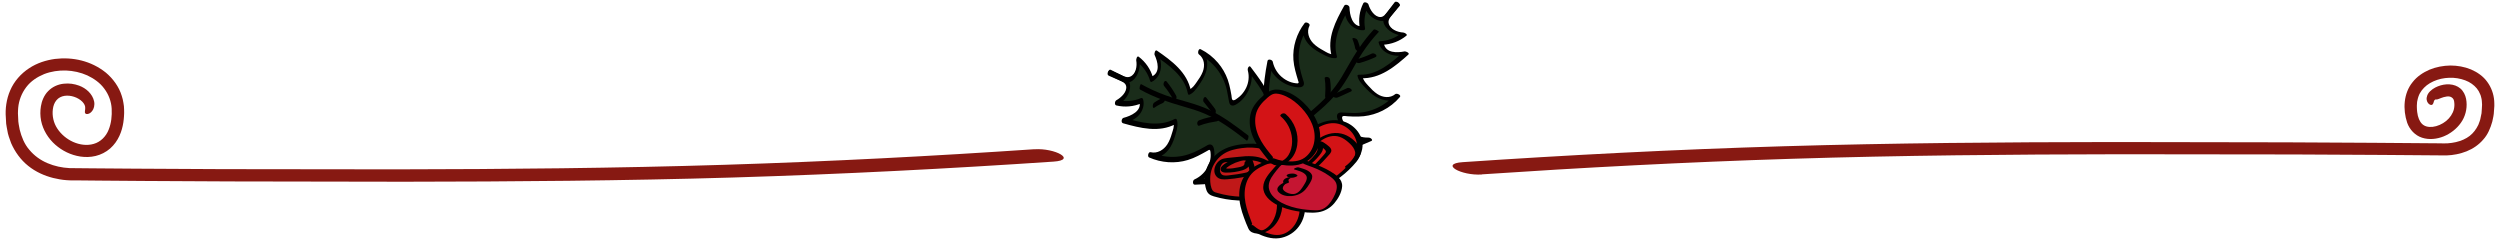 <svg width="354" height="34" viewBox="0 0 354 34" fill="none" xmlns="http://www.w3.org/2000/svg">
<path d="M146.447 21.131C132.246 22.095 117.617 22.866 102.591 23.335C87.261 23.817 71.674 23.956 56.112 23.98C47.891 23.968 39.67 23.956 31.45 23.95L19.122 23.883L12.958 23.835L9.852 23.805C8.777 23.751 7.722 23.528 6.733 23.107C5.744 22.691 4.841 22.046 4.157 21.215C3.443 20.402 3.047 19.378 2.79 18.366C2.699 17.849 2.571 17.337 2.577 16.819L2.54 16.042C2.534 15.783 2.565 15.518 2.577 15.259C2.674 14.211 3.071 13.181 3.718 12.338C4.359 11.482 5.287 10.886 6.251 10.489C7.233 10.109 8.289 9.958 9.333 9.983C10.376 10.025 11.414 10.248 12.36 10.675C13.294 11.115 14.172 11.729 14.777 12.566C15.393 13.392 15.765 14.385 15.814 15.403C15.863 16.409 15.765 17.445 15.381 18.378C15.015 19.312 14.246 20.101 13.275 20.372C12.311 20.661 11.261 20.498 10.352 20.095C9.443 19.686 8.655 19.023 8.118 18.21C7.575 17.397 7.362 16.403 7.484 15.457C7.545 14.982 7.697 14.554 7.984 14.205C8.265 13.849 8.698 13.638 9.137 13.572C10.004 13.44 11.042 13.783 11.652 14.397C12.201 14.976 12.067 15.367 12.03 15.692C11.975 15.987 12.079 16.198 12.427 16.138C12.598 16.108 12.836 16.006 13.056 15.71C13.281 15.433 13.446 14.891 13.324 14.349C13.214 13.813 12.915 13.343 12.543 12.97C12.165 12.597 11.707 12.313 11.188 12.121C10.523 11.886 9.839 11.759 8.985 11.856C8.167 11.952 7.386 12.313 6.818 12.904C6.245 13.47 5.903 14.325 5.793 15.048C5.732 15.403 5.714 15.716 5.714 16.06C5.714 16.403 5.756 16.746 5.817 17.084C6.092 18.439 6.849 19.625 7.825 20.486C8.808 21.348 10.01 21.956 11.383 22.167C12.067 22.269 12.805 22.263 13.544 22.083C14.276 21.908 15.008 21.541 15.594 21.029C16.778 19.981 17.273 18.577 17.462 17.361C17.498 17.053 17.553 16.74 17.559 16.445C17.578 16.15 17.59 15.849 17.572 15.518L17.547 15.036L17.474 14.548C17.438 14.223 17.334 13.897 17.242 13.578C16.846 12.283 16.003 11.133 14.99 10.284C12.903 8.609 10.297 8.043 7.789 8.344C6.532 8.519 5.256 8.91 4.115 9.669C2.98 10.41 1.991 11.512 1.448 12.795C0.892 14.054 0.728 15.475 0.825 16.632L0.874 17.523C0.911 17.824 0.978 18.131 1.033 18.439C1.112 19.047 1.356 19.661 1.576 20.27C2.101 21.474 2.919 22.631 3.993 23.486C5.061 24.347 6.3 24.889 7.532 25.202C8.149 25.347 8.771 25.468 9.4 25.51C9.717 25.54 10.035 25.546 10.389 25.546H11.164L14.233 25.576L20.373 25.624L32.652 25.69C40.842 25.702 49.032 25.714 57.222 25.733C72.791 25.714 88.396 25.594 103.751 25.136C119.326 24.666 134.492 23.877 149.193 22.884C152.501 22.661 149.431 20.938 146.459 21.137L146.447 21.131Z" fill="#871912"/>
<path d="M159.381 11.364L159.74 12.212L159.529 13.13L158.326 14.585L160.417 14.611L161.418 14.327L161.651 14.914L160.985 16.15L159.634 17.217L161.265 17.627L165.409 17.611L166.403 17.199L166.405 18.177L165.898 19.841L164.875 21.369L163.617 21.969L164.791 22.71L166.051 22.595L168.562 22.147L171.004 20.931L171.644 21.288L171.501 23.14L170.28 25.055L169.643 25.746L173.105 25.433L177.593 23.461L178.602 22.311L180.188 18.946L180.315 16.268L179.839 14.502L178.996 12.773L177.899 11.106L176.972 10.065L176.964 11.573L176.292 13.198L175.328 14.21L174.382 14.52L174.004 12.856L173.081 10.313L171.966 8.842L170.552 7.697L169.883 7.327L170.647 8.503L170.66 9.76L169.92 11.388L168.409 13.039L167.822 11.422L167.019 10.269L165.737 9.019L164.508 8.088L163.773 7.7L164.125 8.803L164.109 9.898L163.432 11.007L163.062 11.223L162.756 10.391L162.219 9.494L161.114 8.391L161.154 9.369L160.633 10.47L160.3 11.072L159.381 11.364Z" fill="#1A2C1A"/>
<path d="M156.967 10.702C157.469 10.913 157.969 11.13 158.463 11.359C158.833 11.529 159.346 11.714 159.454 12.152C159.66 12.989 158.727 13.837 158.08 14.192C157.855 14.314 157.765 14.859 158.077 14.932C159.287 15.219 160.535 15.097 161.674 14.609L161.346 14.406C161.698 15.725 160.123 16.419 159.097 16.685C158.806 16.761 158.695 17.361 159.026 17.455C161.439 18.138 164.127 18.819 166.476 17.559L166.172 17.442C166.307 17.885 166.082 18.433 165.955 18.855C165.792 19.413 165.599 19.971 165.279 20.462C164.774 21.231 163.865 21.784 162.919 21.549C162.602 21.471 162.438 22.173 162.71 22.293C164.43 23.055 166.405 23.206 168.212 22.653C169.196 22.353 170.084 21.844 170.974 21.349C171.038 21.312 171.188 21.2 171.27 21.224C171.392 21.263 171.397 21.482 171.41 21.583C171.437 21.8 171.439 22.019 171.424 22.238C171.392 22.637 171.286 23.028 171.128 23.399C170.744 24.293 170.023 25.011 169.13 25.412C168.86 25.532 168.834 26.166 169.198 26.153C172.716 26.012 176.886 25.663 178.916 22.366C179.006 22.22 179.048 21.964 178.921 21.823C178.794 21.683 178.628 21.758 178.541 21.896C176.622 25.016 172.499 25.256 169.201 25.386L169.27 26.127C171.035 25.331 172.127 23.362 171.952 21.469C171.918 21.085 171.823 20.423 171.294 20.457C171.059 20.472 170.832 20.645 170.633 20.757C170.374 20.903 170.115 21.046 169.851 21.184C168.826 21.724 167.758 22.102 166.595 22.194C165.369 22.29 164.111 22.074 162.987 21.578L162.779 22.322C163.986 22.622 165.123 21.81 165.723 20.83C166.103 20.206 166.323 19.51 166.518 18.814C166.693 18.193 166.838 17.598 166.643 16.964C166.603 16.834 166.455 16.784 166.339 16.847C164.092 18.052 161.468 17.337 159.171 16.685L159.1 17.455C159.903 17.246 160.736 16.928 161.291 16.286C161.803 15.689 162.076 14.875 161.872 14.1C161.827 13.936 161.722 13.821 161.544 13.897C160.498 14.346 159.335 14.426 158.23 14.163V14.904C159.208 14.369 160.088 13.276 160.02 12.116C159.988 11.584 159.718 11.158 159.253 10.89C158.627 10.53 157.921 10.264 157.255 9.985C156.893 9.833 156.674 10.574 156.978 10.702H156.967Z" fill="black"/>
<path d="M157.029 10.603C157.645 10.926 158.268 11.255 158.908 11.528C159.413 11.742 159.923 11.753 160.37 11.406C161.284 10.697 161.532 9.299 161.337 8.229L160.991 8.751C161.902 9.437 162.553 10.378 162.862 11.469C162.88 11.539 162.96 11.646 163.049 11.604C163.787 11.275 164.228 10.55 164.355 9.778C164.498 8.915 164.252 8.062 163.895 7.28L163.567 7.885C165.494 9.207 167.727 10.757 168.187 13.198C168.203 13.281 168.264 13.472 168.393 13.419C168.975 13.185 169.326 12.676 169.675 12.186C170.116 11.57 170.537 10.921 170.764 10.196C171.108 9.098 171.007 7.705 170.005 6.967L169.754 7.689C171.792 8.704 173.201 10.535 173.716 12.718C173.851 13.292 173.914 13.879 174.041 14.455C174.155 14.969 174.525 15.07 174.974 14.823C175.812 14.364 176.451 13.568 176.829 12.713C177.273 11.709 177.382 10.59 177.102 9.525L176.732 10.084C178.653 12.619 181.076 15.877 179.866 19.223C179.818 19.353 179.781 19.632 179.927 19.724C180.072 19.815 180.196 19.617 180.239 19.502C180.839 17.838 180.688 16.007 180.08 14.366C179.409 12.554 178.23 10.989 177.07 9.458C176.972 9.33 176.853 9.4 176.776 9.507C176.673 9.648 176.655 9.851 176.7 10.016C176.911 10.819 176.816 11.68 176.457 12.431C176.277 12.804 176.042 13.143 175.759 13.446C175.614 13.6 175.455 13.738 175.283 13.863C175.122 13.983 174.871 14.199 174.66 14.199C174.39 14.199 174.408 13.714 174.377 13.526C174.334 13.276 174.29 13.023 174.239 12.773C174.139 12.267 174.017 11.763 173.846 11.275C173.536 10.407 173.066 9.596 172.466 8.892C171.784 8.094 170.957 7.436 170.008 6.967C169.702 6.815 169.538 7.528 169.757 7.689C170.545 8.271 170.642 9.291 170.315 10.149C170.109 10.686 169.778 11.171 169.443 11.638C169.165 12.027 168.885 12.47 168.422 12.658L168.629 12.88C168.132 10.245 165.914 8.607 163.818 7.168C163.552 6.985 163.422 7.621 163.491 7.773C163.94 8.751 164.352 10.274 163.073 10.845L163.261 10.981C162.928 9.807 162.22 8.772 161.236 8.031C160.996 7.851 160.866 8.42 160.89 8.553C161.033 9.33 160.874 10.498 160.029 10.853C159.603 11.03 159.175 10.824 158.794 10.642C158.284 10.399 157.777 10.146 157.277 9.883C156.981 9.729 156.781 10.475 157.026 10.605L157.029 10.603Z" fill="black"/>
<path d="M161.437 12.681C163.372 13.761 165.415 14.47 167.542 15.076C168.575 15.37 169.611 15.675 170.6 16.103C171.588 16.531 172.529 17.068 173.428 17.655C174.501 18.357 175.518 19.134 176.536 19.909C176.671 20.01 176.893 19.296 176.737 19.178C175.016 17.866 173.28 16.541 171.316 15.597C169.307 14.63 167.098 14.236 165.01 13.482C163.824 13.054 162.677 12.525 161.574 11.909C161.485 11.86 161.234 12.569 161.432 12.679L161.437 12.681Z" fill="black"/>
<path d="M166.531 13.524C166.142 12.822 165.693 12.155 165.188 11.531C165.077 11.393 164.911 11.476 164.837 11.609C164.755 11.755 164.707 12.006 164.823 12.152C165.331 12.775 165.78 13.443 166.166 14.145C166.256 14.306 166.457 14.178 166.517 14.066C166.613 13.894 166.626 13.696 166.531 13.524Z" fill="black"/>
<path d="M164.643 14.252C164.596 14.127 164.609 13.996 164.68 13.858C164.691 13.834 164.707 13.813 164.725 13.795C164.715 13.806 164.704 13.816 164.691 13.827C164.67 13.842 164.667 13.845 164.683 13.832C164.628 13.863 164.564 13.887 164.506 13.915C164.379 13.973 164.258 14.035 164.136 14.1C163.88 14.239 163.634 14.393 163.396 14.559C163.335 14.601 163.293 14.711 163.274 14.776C163.245 14.867 163.227 14.979 163.237 15.076C163.251 15.198 163.306 15.358 163.449 15.256C163.724 15.06 164.017 14.888 164.332 14.737C164.48 14.664 164.662 14.612 164.781 14.492C164.892 14.382 164.955 14.226 164.984 14.074C165.013 13.923 165.016 13.761 164.947 13.618C164.873 13.459 164.725 13.62 164.686 13.712C164.614 13.868 164.575 14.085 164.649 14.249L164.643 14.252Z" fill="black"/>
<path d="M171.804 16.278C171.979 16.335 172.098 16.088 172.132 15.965C172.177 15.801 172.172 15.618 172.079 15.472C171.955 15.277 171.802 15.094 171.662 14.909C171.379 14.536 171.091 14.168 170.792 13.806C170.681 13.67 170.525 13.753 170.454 13.886C170.377 14.03 170.322 14.285 170.438 14.429C170.665 14.705 170.887 14.985 171.107 15.269C171.212 15.404 171.315 15.543 171.418 15.681C171.471 15.749 171.521 15.819 171.572 15.889C171.601 15.929 171.63 15.968 171.659 16.009C171.672 16.03 171.688 16.049 171.701 16.07C171.786 16.197 171.788 16.09 171.709 15.749L171.799 15.59L171.791 15.597L171.91 15.517L171.947 15.511C171.884 15.49 171.802 15.553 171.765 15.595C171.704 15.663 171.662 15.767 171.646 15.856C171.622 16.004 171.63 16.226 171.804 16.281V16.278Z" fill="black"/>
<path d="M172.327 16.383C172.293 16.424 172.34 16.383 172.317 16.401C172.309 16.406 172.256 16.427 172.29 16.416C172.245 16.432 172.198 16.44 172.153 16.445C172.044 16.461 171.936 16.474 171.83 16.492C171.598 16.529 171.365 16.576 171.133 16.628C170.678 16.732 170.231 16.87 169.795 17.037C169.618 17.105 169.518 17.293 169.526 17.478C169.531 17.595 169.61 17.874 169.795 17.804C170.255 17.629 170.726 17.486 171.207 17.379C171.445 17.327 171.682 17.282 171.923 17.246C172.163 17.209 172.433 17.196 172.597 16.993C172.718 16.844 172.782 16.633 172.697 16.448C172.631 16.302 172.444 16.239 172.327 16.38V16.383Z" fill="black"/>
<path d="M196.269 2.517L195.352 2.676L194.493 2.266L193.325 0.782L192.831 2.785L192.889 3.816L192.257 3.907L191.184 2.989L190.434 1.45L189.662 2.929L188.75 6.917L188.938 7.965L187.968 7.749L186.44 6.888L185.159 5.563L184.847 4.22L183.856 5.182L183.687 6.419L183.565 8.936L184.22 11.557L183.724 12.091L181.926 11.539L180.312 9.934L179.77 9.168L179.305 12.569L180.246 17.326L181.155 18.555L184.125 20.832L186.742 21.554L188.589 21.494L190.487 21.069L192.379 20.386L193.616 19.728L192.128 19.384L190.674 18.372L189.889 17.219L189.794 16.239L191.52 16.249L194.242 15.931L195.944 15.188L197.39 14.084L197.908 13.523L196.573 13.995L195.328 13.727L193.888 12.65L192.596 10.826L194.324 10.623L195.643 10.109L197.163 9.155L198.357 8.182L198.907 7.564L197.736 7.655L196.658 7.394L195.717 6.494L195.585 6.093L196.475 5.983L197.482 5.667L198.82 4.851L197.844 4.668L196.872 3.923L196.354 3.469L196.269 2.517Z" fill="#1A2C1A"/>
<path d="M197.466 0.344C197.146 0.78 196.818 1.21 196.483 1.635C196.232 1.951 195.936 2.407 195.478 2.413C194.606 2.423 193.977 1.335 193.774 0.634C193.702 0.391 193.184 0.183 193.042 0.464C192.487 1.562 192.331 2.791 192.558 3.996L192.833 3.725C191.451 3.766 191.12 2.097 191.086 1.051C191.075 0.754 190.51 0.514 190.343 0.809C189.128 2.976 187.854 5.409 188.573 7.95L188.755 7.684C188.287 7.715 187.795 7.376 187.407 7.16C186.894 6.875 186.384 6.568 185.972 6.148C185.324 5.49 184.983 4.491 185.425 3.633C185.573 3.346 184.917 3.031 184.738 3.266C183.601 4.75 183.009 6.614 183.149 8.477C183.226 9.489 183.527 10.459 183.818 11.427C183.839 11.497 183.918 11.667 183.873 11.737C183.807 11.844 183.591 11.802 183.488 11.789C183.268 11.766 183.049 11.719 182.84 11.654C182.452 11.534 182.09 11.343 181.762 11.108C180.964 10.54 180.419 9.684 180.221 8.735C180.163 8.451 179.542 8.284 179.476 8.636C178.828 12.05 178.239 16.142 181.04 18.829C181.165 18.949 181.408 19.045 181.577 18.957C181.746 18.868 181.709 18.688 181.59 18.573C178.939 16.03 179.626 12.011 180.234 8.808L179.489 8.709C179.88 10.584 181.579 12.073 183.488 12.332C183.873 12.384 184.55 12.441 184.635 11.925C184.672 11.695 184.553 11.437 184.487 11.221C184.402 10.939 184.317 10.657 184.238 10.373C183.934 9.267 183.799 8.156 183.971 7.016C184.151 5.814 184.645 4.653 185.388 3.685L184.701 3.318C184.135 4.413 184.68 5.689 185.515 6.484C186.043 6.99 186.683 7.358 187.328 7.699C187.901 8.005 188.456 8.279 189.125 8.234C189.262 8.224 189.344 8.093 189.307 7.968C188.62 5.537 189.912 3.174 191.07 1.109L190.327 0.866C190.354 1.685 190.481 2.559 190.991 3.234C191.464 3.863 192.209 4.306 193.018 4.283C193.192 4.277 193.327 4.202 193.293 4.011C193.084 2.906 193.264 1.768 193.771 0.762L193.039 0.592C193.348 1.656 194.228 2.746 195.391 2.939C195.922 3.028 196.403 2.864 196.773 2.475C197.27 1.954 197.688 1.335 198.113 0.756C198.343 0.443 197.661 0.065 197.468 0.331L197.466 0.344Z" fill="black"/>
<path d="M197.548 0.425C197.091 0.947 196.625 1.471 196.213 2.026C195.888 2.465 195.764 2.952 196.007 3.458C196.504 4.496 197.828 5.047 198.927 5.099L198.489 4.65C197.606 5.373 196.533 5.79 195.386 5.842C195.312 5.845 195.19 5.897 195.209 5.994C195.37 6.776 195.986 7.363 196.721 7.658C197.543 7.989 198.438 7.944 199.292 7.775L198.766 7.324C197.027 8.881 194.997 10.681 192.484 10.579C192.397 10.576 192.196 10.592 192.22 10.727C192.323 11.34 192.746 11.792 193.15 12.238C193.66 12.798 194.205 13.349 194.873 13.729C195.883 14.306 197.278 14.52 198.232 13.724L197.577 13.32C196.121 15.055 193.996 15.999 191.723 16.004C191.126 16.004 190.531 15.934 189.934 15.928C189.402 15.923 189.217 16.257 189.36 16.742C189.627 17.65 190.269 18.443 191.031 19.001C191.924 19.653 193.005 20.008 194.117 19.976L193.65 19.494C190.716 20.774 186.958 22.376 183.921 20.461C183.802 20.386 183.535 20.287 183.414 20.407C183.292 20.527 183.459 20.691 183.562 20.756C185.071 21.708 186.913 21.971 188.668 21.755C190.608 21.515 192.418 20.733 194.189 19.961C194.337 19.895 194.294 19.765 194.205 19.669C194.088 19.538 193.893 19.476 193.721 19.481C192.878 19.504 192.051 19.22 191.39 18.706C191.062 18.45 190.779 18.148 190.544 17.806C190.425 17.631 190.325 17.446 190.238 17.256C190.156 17.076 189.997 16.784 190.045 16.583C190.106 16.325 190.579 16.45 190.774 16.463C191.033 16.479 191.29 16.492 191.549 16.5C192.072 16.515 192.595 16.512 193.116 16.455C194.041 16.351 194.95 16.082 195.78 15.662C196.723 15.185 197.553 14.536 198.232 13.729C198.452 13.469 197.783 13.153 197.577 13.325C196.826 13.951 195.798 13.818 195.024 13.31C194.538 12.991 194.133 12.564 193.747 12.136C193.428 11.781 193.052 11.413 192.97 10.926L192.706 11.074C195.418 11.187 197.535 9.421 199.424 7.728C199.665 7.514 199.065 7.245 198.898 7.277C197.833 7.488 196.237 7.545 195.957 6.189L195.78 6.34C197.014 6.283 198.195 5.834 199.144 5.055C199.377 4.864 198.845 4.611 198.705 4.606C197.907 4.567 196.789 4.155 196.628 3.26C196.546 2.811 196.847 2.446 197.112 2.12C197.466 1.682 197.831 1.254 198.201 0.829C198.42 0.579 197.725 0.219 197.545 0.425H197.548Z" fill="black"/>
<path d="M194.505 4.204C193.004 5.821 191.849 7.629 190.774 9.541C190.25 10.469 189.717 11.398 189.074 12.251C188.432 13.104 187.69 13.891 186.907 14.624C185.974 15.498 184.978 16.304 183.984 17.11C183.852 17.217 184.51 17.59 184.661 17.467C186.342 16.106 188.038 14.731 189.413 13.057C190.787 11.382 191.701 9.306 192.912 7.467C193.602 6.421 194.379 5.435 195.232 4.515C195.304 4.439 194.659 4.037 194.505 4.204Z" fill="black"/>
<path d="M192.536 8.915C193.316 8.698 194.074 8.417 194.803 8.067C194.965 7.989 194.92 7.812 194.803 7.712C194.677 7.6 194.441 7.499 194.272 7.579C193.543 7.926 192.784 8.211 192.005 8.427C191.825 8.477 191.907 8.698 192.005 8.782C192.153 8.912 192.346 8.967 192.536 8.915Z" fill="black"/>
<path d="M192.24 6.933C192.374 6.914 192.501 6.956 192.62 7.055C192.641 7.071 192.66 7.089 192.673 7.113C192.665 7.1 192.657 7.086 192.649 7.073C192.639 7.05 192.636 7.045 192.644 7.063C192.626 7 192.615 6.938 192.602 6.875C192.573 6.742 192.541 6.609 192.501 6.476C192.422 6.2 192.324 5.926 192.213 5.66C192.184 5.592 192.086 5.527 192.028 5.493C191.946 5.443 191.838 5.402 191.74 5.389C191.616 5.373 191.447 5.389 191.513 5.55C191.642 5.861 191.748 6.179 191.827 6.515C191.864 6.674 191.878 6.862 191.967 7.003C192.052 7.133 192.189 7.23 192.332 7.293C192.475 7.355 192.633 7.392 192.789 7.36C192.964 7.324 192.834 7.146 192.755 7.086C192.615 6.982 192.411 6.896 192.232 6.933H192.24Z" fill="black"/>
<path d="M188.637 13.367C188.542 13.524 188.758 13.693 188.875 13.753C189.025 13.831 189.208 13.868 189.374 13.813C189.596 13.738 189.81 13.63 190.024 13.539C190.455 13.351 190.883 13.156 191.309 12.95C191.467 12.871 191.42 12.705 191.303 12.605C191.179 12.499 190.939 12.389 190.772 12.47C190.45 12.626 190.122 12.778 189.794 12.924C189.636 12.994 189.477 13.065 189.319 13.132C189.239 13.166 189.16 13.2 189.078 13.234C189.033 13.252 188.986 13.273 188.941 13.291C188.917 13.302 188.896 13.31 188.872 13.32C188.727 13.372 188.832 13.398 189.187 13.398L189.324 13.521L189.316 13.511L189.369 13.644L189.364 13.68C189.398 13.623 189.356 13.531 189.321 13.485C189.268 13.411 189.173 13.346 189.091 13.312C188.949 13.255 188.729 13.213 188.634 13.367H188.637Z" fill="black"/>
<path d="M188.417 13.847C188.383 13.805 188.412 13.86 188.402 13.831C188.399 13.823 188.388 13.768 188.391 13.802C188.386 13.755 188.391 13.709 188.391 13.664C188.399 13.557 188.41 13.45 188.417 13.343C188.433 13.111 188.441 12.877 188.439 12.642C188.439 12.18 188.402 11.721 188.336 11.262C188.309 11.077 188.146 10.939 187.961 10.902C187.845 10.879 187.549 10.897 187.578 11.09C187.647 11.57 187.684 12.057 187.681 12.543C187.681 12.783 187.671 13.023 187.652 13.262C187.634 13.502 187.586 13.763 187.75 13.967C187.868 14.115 188.064 14.225 188.264 14.186C188.423 14.155 188.526 13.988 188.412 13.847H188.417Z" fill="black"/>
<path d="M182.968 24.379C182.68 23.38 182.759 22.282 183.184 21.33C183.515 20.597 184.033 19.963 184.601 19.39C185.23 18.75 185.928 18.164 186.734 17.759C187.537 17.352 188.454 17.133 189.35 17.245C190.804 17.425 192.096 18.542 192.466 19.942C192.646 20.615 192.545 21.286 192.26 21.893C192.186 22.292 191.927 22.645 191.657 22.96C190.111 24.791 188.06 26.2 185.788 27.003C185.642 27.055 185.494 27.102 185.341 27.097C185.129 27.089 184.939 26.979 184.767 26.862C183.901 26.273 183.25 25.378 182.965 24.376L182.968 24.379Z" fill="#D31316"/>
<path d="M183.351 24.277C183.1 23.354 183.137 22.384 183.484 21.489C183.83 20.594 184.498 19.838 185.191 19.175C186.523 17.903 188.42 16.867 190.244 17.801C190.952 18.163 191.55 18.763 191.883 19.481C192.313 20.407 192.176 21.317 191.793 22.23C191.618 22.647 191.267 23.007 190.963 23.338C190.659 23.669 190.339 23.98 190.003 24.277C189.327 24.877 188.59 25.404 187.805 25.855C187.35 26.116 186.88 26.348 186.393 26.554C186.161 26.651 185.928 26.75 185.69 26.828C185.413 26.919 185.23 26.791 185.003 26.627C184.202 26.048 183.632 25.214 183.351 24.277C183.272 24.011 182.508 24.217 182.585 24.481C182.868 25.433 183.447 26.293 184.25 26.893C184.654 27.196 185.053 27.384 185.569 27.271C186.084 27.159 186.607 26.914 187.091 26.692C189.007 25.814 190.754 24.515 192.083 22.887C192.424 22.467 192.604 22.018 192.778 21.518C192.964 20.98 192.995 20.391 192.853 19.841C192.625 18.977 192.052 18.224 191.317 17.715C189.491 16.45 187.141 17.052 185.474 18.286C184.525 18.99 183.605 19.901 183.026 20.931C182.416 22.016 182.257 23.284 182.585 24.481C182.656 24.744 183.423 24.543 183.351 24.277Z" fill="black"/>
<path d="M186.399 20.774C186.73 21.1 186.476 21.531 186.246 21.831C185.968 22.193 185.657 22.527 185.316 22.83C185.247 22.89 184.866 23.286 184.784 23.262C184.975 23.315 184.959 22.944 184.993 22.827C185.117 22.386 185.3 21.958 185.532 21.562C185.738 21.21 185.982 20.852 186.28 20.566C186.526 20.331 186.679 20.43 186.925 20.615C187.11 20.753 187.29 20.905 187.462 21.059C187.647 21.223 187.847 21.385 187.681 21.643C187.578 21.802 187.435 21.945 187.314 22.089C186.994 22.464 186.658 22.824 186.307 23.169C185.995 23.474 185.672 23.774 185.337 24.053C185.141 24.215 185.025 24.316 184.771 24.201C184.562 24.105 184.399 23.92 184.295 23.719C184.118 23.372 184.013 22.845 184.227 22.491C184.343 22.297 184.554 22.151 184.718 22C184.882 21.849 185.054 21.685 185.22 21.523C186.36 20.417 187.911 18.779 189.7 19.381C190.157 19.535 190.556 19.817 190.916 20.133C191.275 20.448 191.606 20.779 191.785 21.202C191.865 21.392 191.925 21.614 191.902 21.823C191.875 22.068 191.682 22.316 191.54 22.514C191.257 22.903 190.911 23.231 190.527 23.518C190.393 23.617 190.456 23.74 190.596 23.774C190.776 23.818 190.998 23.737 191.138 23.63C191.6 23.283 192.021 22.871 192.34 22.391C192.483 22.177 192.652 21.935 192.668 21.674C192.684 21.413 192.626 21.15 192.51 20.91C192.05 19.968 190.961 19.142 189.933 18.917C187.396 18.364 185.445 20.626 183.817 22.151C183.376 22.566 183.259 23.049 183.421 23.628C183.561 24.131 183.928 24.548 184.459 24.655C185.025 24.767 185.53 24.52 185.953 24.168C186.441 23.758 186.904 23.317 187.343 22.858C187.551 22.639 187.755 22.418 187.953 22.188C188.138 21.974 188.402 21.737 188.498 21.468C188.675 20.967 187.895 20.503 187.557 20.258C186.455 19.457 185.437 20.566 184.885 21.458C184.581 21.951 184.224 22.6 184.174 23.187C184.113 23.917 185.078 23.609 185.419 23.364C185.945 22.983 186.418 22.511 186.825 22.011C187.166 21.593 187.604 20.962 187.118 20.48C186.936 20.3 186.212 20.579 186.404 20.772L186.399 20.774Z" fill="black"/>
<path d="M171.291 23.73C171.674 22.765 172.412 21.935 173.334 21.434C174.045 21.046 174.848 20.855 175.652 20.735C176.545 20.602 177.459 20.553 178.35 20.712C179.238 20.868 180.102 21.241 180.747 21.867C181.794 22.879 182.137 24.538 181.572 25.873C181.302 26.518 180.811 26.99 180.211 27.303C179.907 27.577 179.484 27.702 179.077 27.793C176.722 28.325 174.227 28.224 171.925 27.504C171.78 27.459 171.632 27.407 171.513 27.313C171.349 27.18 171.265 26.979 171.201 26.784C170.873 25.795 170.905 24.697 171.291 23.73Z" fill="#C01818"/>
<path d="M171.654 23.769C171.982 22.976 172.516 22.292 173.237 21.81C174.009 21.294 174.95 21.087 175.859 20.97C177.672 20.735 179.807 20.973 180.885 22.626C181.726 23.912 181.702 25.923 180.367 26.883C180.048 27.115 179.699 27.35 179.316 27.462C178.827 27.603 178.311 27.686 177.807 27.749C176.839 27.869 175.864 27.887 174.894 27.798C174.323 27.746 173.755 27.66 173.195 27.532C172.96 27.48 172.724 27.42 172.494 27.352C172.23 27.277 171.892 27.227 171.723 26.992C171.427 26.58 171.366 25.876 171.361 25.388C171.355 24.833 171.453 24.285 171.654 23.766C171.807 23.364 171.041 23.377 170.924 23.685C170.533 24.702 170.465 25.84 170.816 26.88C171.001 27.425 171.334 27.642 171.876 27.804C172.418 27.965 172.983 28.096 173.549 28.195C174.691 28.39 175.859 28.445 177.014 28.362C177.611 28.317 178.206 28.234 178.792 28.119C179.281 28.023 179.786 27.91 180.214 27.647C181.044 27.139 181.742 26.557 182.048 25.605C182.328 24.729 182.278 23.756 181.914 22.911C181.047 20.897 178.782 20.24 176.728 20.352C175.489 20.42 174.162 20.647 173.076 21.262C172.109 21.81 171.345 22.665 170.924 23.685C170.761 24.082 171.53 24.071 171.654 23.766V23.769Z" fill="black"/>
<path d="M176.222 23.109C176.278 23.552 175.62 23.633 175.308 23.703C174.822 23.813 174.306 23.881 173.804 23.876C173.553 23.873 173.609 23.818 173.77 23.693C173.949 23.555 174.142 23.432 174.341 23.323C174.716 23.114 175.118 22.95 175.533 22.838C175.831 22.757 176.296 22.595 176.547 22.858C176.68 22.999 176.717 23.231 176.762 23.411C176.817 23.633 176.88 23.863 176.907 24.087C176.939 24.35 176.888 24.335 176.64 24.392C176.418 24.444 176.196 24.494 175.971 24.538C175.477 24.637 174.978 24.71 174.475 24.765C174.092 24.807 173.601 24.922 173.228 24.822C172.802 24.708 172.686 24.202 172.763 23.826C172.839 23.451 173.048 23.052 173.442 22.981C173.934 22.895 174.449 22.877 174.946 22.814C176.497 22.619 178.498 22.441 179.584 23.821C180.115 24.494 180.38 25.558 180.269 26.403C180.242 26.612 180.184 26.818 180.062 26.995C179.941 27.172 179.724 27.232 179.526 27.298C179.053 27.454 178.561 27.509 178.064 27.509C177.623 27.509 177.48 28.07 177.998 28.07C178.638 28.07 179.272 27.973 179.872 27.752C180.142 27.652 180.417 27.553 180.612 27.337C180.789 27.144 180.908 26.909 180.98 26.661C181.125 26.15 181.067 25.597 180.964 25.083C180.847 24.499 180.639 23.915 180.255 23.448C179.563 22.6 178.44 22.212 177.369 22.131C176.69 22.079 176.008 22.131 175.334 22.214C174.66 22.298 173.96 22.321 173.297 22.452C172.261 22.658 171.502 24.126 172.255 24.992C172.652 25.448 173.233 25.422 173.791 25.383C174.468 25.336 175.141 25.245 175.81 25.125C176.138 25.065 176.463 24.997 176.785 24.922C177.044 24.859 177.319 24.802 177.512 24.606C177.901 24.215 177.607 23.458 177.475 23.01C177.105 21.747 175.625 22.183 174.708 22.54C174.132 22.767 173.416 23.098 172.998 23.568C172.824 23.764 172.742 24.032 172.94 24.241C173.109 24.418 173.381 24.439 173.614 24.442C174.38 24.447 175.173 24.335 175.908 24.116C176.481 23.944 177.071 23.576 176.989 22.908C176.944 22.556 176.177 22.744 176.222 23.111V23.109Z" fill="black"/>
<path d="M178.971 23.174C179.317 23.025 179.679 22.887 180.06 22.89C180.475 22.892 180.866 23.064 181.217 23.276C182.227 23.886 182.975 24.854 183.522 25.889C184.016 26.831 184.368 27.856 184.431 28.912C184.495 29.968 184.251 31.059 183.646 31.935C183.038 32.806 182.05 33.437 180.98 33.513C180.337 33.557 179.698 33.411 179.098 33.184C178.834 33.085 178.575 32.971 178.324 32.843C178.139 32.848 177.954 32.827 177.774 32.78C177.615 32.738 177.454 32.668 177.34 32.551C177.224 32.433 177.155 32.277 177.095 32.125C176.566 30.868 176.035 29.585 175.892 28.231C175.747 26.875 176.048 25.409 176.997 24.423C177.539 23.86 178.25 23.487 178.974 23.179L178.971 23.174Z" fill="#D31316"/>
<path d="M179.131 23.357C179.606 23.153 180.021 23.054 180.518 23.263C180.952 23.445 181.345 23.737 181.689 24.053C182.342 24.655 182.854 25.409 183.246 26.2C184.075 27.872 184.445 29.937 183.46 31.63C183.034 32.36 182.344 32.971 181.509 33.192C180.558 33.443 179.585 33.09 178.729 32.694C178.319 32.504 177.809 32.673 177.553 32.201C177.315 31.763 177.151 31.254 176.974 30.788C176.633 29.898 176.348 28.977 176.263 28.025C176.179 27.073 176.316 26.08 176.773 25.24C177.283 24.301 178.169 23.771 179.131 23.359C179.252 23.307 179.432 23.164 179.326 23.02C179.221 22.877 178.943 22.937 178.814 22.991C177.841 23.409 176.905 23.941 176.29 24.817C175.727 25.613 175.481 26.604 175.473 27.564C175.462 28.685 175.758 29.776 176.147 30.821C176.345 31.351 176.543 31.896 176.792 32.405C177.019 32.869 177.468 33.02 177.96 33.072C178.219 33.098 178.444 33.239 178.684 33.336C178.951 33.443 179.223 33.536 179.501 33.607C180.032 33.743 180.59 33.8 181.134 33.727C182.112 33.596 183.032 33.098 183.679 32.368C185.191 30.668 185.032 28.213 184.139 26.265C183.666 25.229 183.018 24.236 182.122 23.508C181.686 23.153 181.184 22.825 180.624 22.702C179.995 22.564 179.39 22.746 178.814 22.991C178.692 23.044 178.512 23.187 178.618 23.331C178.724 23.474 179.001 23.414 179.131 23.359V23.357Z" fill="black"/>
<path d="M180.499 26.45C181.427 27.906 181.448 29.875 180.549 31.348C180.259 31.823 179.875 32.251 179.392 32.527C179.067 32.712 178.694 32.827 178.321 32.838C177.891 32.619 177.478 32.358 177.098 32.058" fill="#D31316"/>
<path d="M180.142 26.593C180.861 27.752 181.014 29.215 180.584 30.501C180.37 31.142 180.002 31.768 179.471 32.206C179.228 32.407 178.805 32.702 178.477 32.584C178.11 32.452 177.756 32.149 177.455 31.914C177.251 31.755 176.545 32.052 176.741 32.204C177.106 32.485 177.497 32.762 177.914 32.965C178.303 33.153 178.858 32.973 179.236 32.822C180.052 32.493 180.668 31.831 181.062 31.067C181.839 29.564 181.741 27.738 180.853 26.306C180.729 26.108 179.984 26.343 180.14 26.596L180.142 26.593Z" fill="black"/>
<path d="M181.075 28.818C182.476 29.569 184.088 29.846 185.681 29.921C186.144 29.942 186.617 29.948 187.064 29.828C188.131 29.538 188.879 28.583 189.342 27.592C189.627 26.979 189.828 26.241 189.498 25.652C189.368 25.422 189.167 25.242 188.969 25.07C187.92 24.175 186.477 23.594 185.097 23.117C184.482 22.741 183.824 22.378 183.105 22.389C182.513 22.397 181.95 22.665 181.487 23.028C181.027 23.393 180.655 23.852 180.285 24.308C179.793 24.922 179.278 25.592 179.257 26.372C179.241 26.904 179.468 27.425 179.809 27.837C180.15 28.25 180.602 28.563 181.075 28.818ZM182.568 24.773C182.568 24.773 182.592 24.765 182.605 24.765C182.864 24.715 183.15 24.773 183.343 24.948C183.208 25.013 183.054 25.028 182.909 24.997C182.772 24.966 182.645 24.885 182.568 24.773Z" fill="#C51532"/>
<path d="M180.716 28.954C181.612 29.426 182.576 29.723 183.575 29.893C184.574 30.062 185.655 30.201 186.657 30.055C187.558 29.924 188.359 29.463 188.941 28.774C189.488 28.127 189.982 27.261 190.045 26.408C190.122 25.383 189.194 24.757 188.404 24.28C187.55 23.764 186.615 23.388 185.674 23.054C185.19 22.882 184.778 22.564 184.292 22.392C183.845 22.233 183.367 22.183 182.896 22.253C181.871 22.407 181.046 23.028 180.386 23.785C179.735 24.53 178.903 25.433 178.874 26.474C178.842 27.613 179.791 28.445 180.716 28.954C180.859 29.032 181.07 28.98 181.213 28.925C181.252 28.91 181.564 28.758 181.435 28.688C180.695 28.284 179.986 27.731 179.73 26.901C179.474 26.072 179.868 25.295 180.37 24.635C180.872 23.975 181.456 23.182 182.225 22.765C182.621 22.551 183.026 22.522 183.459 22.64C183.938 22.767 184.305 23.049 184.741 23.255C185.095 23.422 185.492 23.524 185.854 23.67C186.261 23.831 186.662 24.004 187.054 24.202C187.416 24.384 187.767 24.588 188.1 24.82C188.465 25.073 188.896 25.373 189.118 25.762C189.525 26.474 189.147 27.358 188.793 28.01C188.438 28.662 187.963 29.285 187.294 29.601C186.837 29.817 186.306 29.783 185.814 29.757C185.346 29.731 184.881 29.689 184.416 29.622C183.383 29.47 182.365 29.181 181.44 28.693C181.295 28.617 181.089 28.667 180.943 28.722C180.906 28.738 180.589 28.891 180.721 28.959L180.716 28.954Z" fill="black"/>
<path d="M182.705 24.88C182.534 24.921 182.481 24.937 182.549 24.924C182.557 24.924 182.565 24.921 182.573 24.919C182.584 24.919 182.597 24.916 182.608 24.914C182.46 24.934 182.571 24.919 182.608 24.919C182.66 24.919 182.523 24.916 182.573 24.919C182.589 24.919 182.605 24.919 182.621 24.921C182.65 24.921 182.676 24.927 182.703 24.932L182.637 24.921C182.711 24.934 182.782 24.958 182.851 24.989L182.803 24.966C182.867 24.997 182.927 25.036 182.98 25.083L183.115 24.882C183.059 24.908 183.213 24.843 183.147 24.869C183.081 24.895 183.239 24.843 183.197 24.854C183.192 24.854 183.184 24.856 183.178 24.859C183.139 24.867 183.16 24.864 183.242 24.846C183.229 24.846 183.215 24.848 183.202 24.851C183.274 24.843 183.295 24.841 183.263 24.843C183.255 24.843 183.25 24.843 183.242 24.843C183.176 24.846 183.266 24.838 183.271 24.843C183.268 24.841 183.239 24.843 183.231 24.841C183.213 24.841 183.197 24.835 183.178 24.833L183.244 24.843C183.192 24.833 183.141 24.817 183.094 24.794L183.141 24.817C183.059 24.775 182.985 24.721 182.933 24.645L182.956 24.676L182.948 24.666C182.941 24.642 182.925 24.629 182.901 24.622C182.872 24.606 182.843 24.598 182.811 24.598C182.721 24.59 182.615 24.606 182.528 24.629C182.441 24.653 182.343 24.684 182.269 24.741L182.216 24.786C182.19 24.809 182.179 24.835 182.182 24.869C182.232 24.94 182.285 25 182.359 25.047C182.433 25.094 182.52 25.133 182.608 25.151C182.93 25.219 183.268 25.146 183.564 25.01C183.622 24.984 183.784 24.887 183.699 24.809C183.361 24.507 182.832 24.535 182.428 24.663C182.362 24.684 182.264 24.731 182.216 24.786C182.187 24.817 182.161 24.869 182.206 24.901C182.259 24.94 182.343 24.94 182.404 24.934C182.507 24.927 182.605 24.901 182.703 24.869L182.705 24.88Z" fill="black"/>
<path d="M182.332 25.148C181.962 25.24 181.505 25.545 181.764 25.968L182.116 25.748C181.598 25.881 180.464 26.52 181.022 27.172C181.447 27.671 182.232 27.817 182.858 27.767C183.59 27.712 184.315 27.418 184.811 26.875C185.047 26.617 185.237 26.327 185.417 26.03C185.596 25.733 185.81 25.386 185.813 25.015C185.816 24.645 185.522 24.382 185.216 24.191C184.83 23.951 184.346 23.847 183.916 23.706C183.757 23.654 183.524 23.735 183.379 23.803C183.302 23.839 183.125 23.946 183.284 23.998C183.823 24.176 184.478 24.301 184.872 24.742C185.29 25.211 184.854 25.85 184.589 26.278C184.325 26.706 183.984 27.217 183.479 27.405C183.075 27.556 182.57 27.449 182.2 27.259C181.957 27.133 181.624 26.93 181.645 26.619C181.661 26.372 181.931 26.048 182.177 25.986C182.219 25.975 182.586 25.86 182.528 25.767C182.48 25.688 182.446 25.61 182.454 25.519C182.457 25.477 182.467 25.446 182.483 25.407C182.528 25.308 182.584 25.336 182.393 25.383C182.465 25.365 182.776 25.279 182.745 25.164C182.713 25.049 182.388 25.135 182.33 25.148H182.332Z" fill="black"/>
<path d="M179.243 13.628C179.529 13.383 179.833 13.143 180.195 13.033C180.591 12.913 181.017 12.96 181.416 13.059C182.565 13.341 183.57 14.045 184.408 14.869C185.166 15.621 185.814 16.494 186.194 17.483C186.577 18.474 186.675 19.585 186.361 20.597C186.046 21.609 185.293 22.504 184.294 22.89C183.697 23.122 183.039 23.171 182.399 23.132C182.116 23.117 181.833 23.083 181.556 23.033C181.381 23.093 181.199 23.13 181.014 23.135C180.85 23.14 180.676 23.122 180.53 23.044C180.382 22.968 180.271 22.838 180.166 22.71C179.28 21.666 178.384 20.6 177.837 19.35C177.288 18.098 177.129 16.612 177.737 15.391C178.08 14.692 178.649 14.129 179.243 13.62V13.628Z" fill="#D31316"/>
<path d="M179.5 13.813C179.864 13.503 180.224 13.234 180.729 13.255C181.202 13.276 181.677 13.448 182.103 13.644C182.933 14.025 183.667 14.622 184.286 15.279C185.546 16.614 186.471 18.43 186.054 20.297C185.874 21.106 185.401 21.862 184.714 22.345C183.94 22.885 182.951 22.919 182.042 22.806C181.794 22.775 181.617 22.747 181.373 22.801C181.159 22.848 180.935 22.898 180.736 22.778C180.559 22.668 180.425 22.447 180.292 22.29C180.121 22.087 179.949 21.881 179.78 21.672C179.201 20.957 178.649 20.201 178.263 19.364C177.827 18.414 177.607 17.342 177.808 16.309C178.009 15.277 178.712 14.492 179.497 13.819C179.888 13.482 179.286 13.185 178.982 13.446C178.191 14.124 177.449 14.898 177.142 15.913C176.836 16.927 176.928 18.047 177.285 19.051C177.642 20.055 178.287 21.02 178.971 21.881C179.296 22.29 179.621 22.733 179.999 23.099C180.377 23.464 180.906 23.477 181.413 23.378C181.651 23.331 181.902 23.404 182.145 23.422C182.438 23.443 182.734 23.453 183.028 23.438C183.583 23.409 184.138 23.294 184.643 23.062C185.507 22.663 186.191 21.92 186.572 21.064C187.478 19.019 186.58 16.729 185.171 15.149C184.399 14.283 183.472 13.513 182.391 13.057C181.854 12.83 181.252 12.658 180.662 12.681C180.002 12.707 179.468 13.036 178.982 13.451C178.59 13.785 179.193 14.082 179.497 13.824L179.5 13.813Z" fill="black"/>
<path d="M181.693 16.302C183.02 17.416 183.638 19.291 183.229 20.96C183.096 21.497 182.861 22.019 182.483 22.428C182.23 22.702 181.907 22.921 181.556 23.041C181.077 22.961 180.604 22.833 180.152 22.658" fill="#D31316"/>
<path d="M181.338 16.461C182.271 17.262 182.85 18.399 182.95 19.617C183.05 20.835 182.654 22.379 181.388 22.843L181.689 22.788C181.24 22.708 180.801 22.582 180.373 22.421C180.082 22.311 179.477 22.726 179.921 22.89C180.365 23.055 180.92 23.268 181.412 23.289C181.808 23.305 182.25 23 182.538 22.757C183.198 22.204 183.561 21.375 183.685 20.543C183.928 18.923 183.291 17.217 182.041 16.143C181.898 16.02 181.692 16.031 181.525 16.106C181.43 16.151 181.192 16.338 181.335 16.461H181.338Z" fill="black"/>
<path d="M209.84 24.689C224.029 23.732 238.664 22.955 253.696 22.485C269.039 22.003 284.638 21.865 300.206 21.841C308.427 21.853 316.654 21.865 324.874 21.871L337.202 21.937L343.36 21.985L346.411 22.009C347.388 21.979 348.37 21.787 349.274 21.425C350.177 21.064 350.989 20.504 351.617 19.775C352.27 19.064 352.649 18.143 352.911 17.209C353.009 16.727 353.137 16.257 353.143 15.758L353.198 15.017C353.21 14.77 353.186 14.529 353.18 14.288C353.112 13.318 352.771 12.379 352.197 11.596C351.635 10.801 350.793 10.223 349.89 9.831C348.968 9.452 347.968 9.277 346.961 9.277C345.96 9.295 344.947 9.482 344.019 9.867C343.104 10.265 342.237 10.837 341.621 11.638C340.333 13.216 340.223 15.486 340.858 17.384C341.2 18.335 341.956 19.178 342.963 19.498C343.964 19.829 345.069 19.697 346.027 19.311C346.991 18.913 347.852 18.251 348.456 17.396C349.072 16.541 349.359 15.45 349.255 14.396C349.213 13.872 349.042 13.3 348.694 12.854C348.358 12.403 347.821 12.108 347.266 11.999C346.692 11.885 346.124 11.939 345.594 12.09C345.063 12.246 344.55 12.493 344.129 12.897C343.732 13.258 343.549 13.77 343.622 14.155C343.689 14.547 343.921 14.728 344.068 14.812C344.403 14.957 344.519 14.764 344.593 14.511C344.623 14.39 344.66 14.24 344.751 14.155C344.831 14.059 344.941 14.083 345.026 14.089C345.185 14.095 345.545 13.896 346.033 13.752C346.71 13.565 347.058 13.649 347.327 13.939C347.388 14.011 347.431 14.095 347.461 14.18C347.473 14.222 347.492 14.264 347.498 14.312C347.51 14.354 347.516 14.402 347.522 14.493C347.546 14.631 347.547 14.824 347.54 14.987C347.534 15.149 347.504 15.306 347.473 15.462C347.321 16.083 346.93 16.673 346.375 17.131C345.819 17.582 345.111 17.89 344.465 17.962C343.805 18.034 343.293 17.872 342.963 17.546C342.628 17.221 342.359 16.625 342.274 15.866C342.261 15.673 342.225 15.486 342.231 15.276C342.225 15.071 342.219 14.866 342.243 14.697L342.261 14.427L342.316 14.168C342.335 13.993 342.408 13.836 342.451 13.674C342.664 13.035 343.091 12.511 343.635 12.072C344.196 11.644 344.898 11.331 345.655 11.156C346.411 10.993 347.217 10.963 347.98 11.084C348.73 11.216 349.451 11.463 350 11.861C350.549 12.252 350.958 12.734 351.184 13.324L351.275 13.547L351.336 13.788C351.391 13.939 351.404 14.119 351.428 14.288C351.471 14.631 351.471 14.993 351.428 15.42L351.385 16.041C351.355 16.239 351.3 16.42 351.263 16.613C351.214 17.01 351.05 17.329 350.934 17.673C350.628 18.305 350.232 18.835 349.707 19.245C349.182 19.654 348.505 19.95 347.754 20.124C347.376 20.202 346.985 20.275 346.594 20.293C346.399 20.305 346.21 20.311 346.051 20.305L345.288 20.293L342.219 20.269L336.079 20.221L323.788 20.154C315.592 20.142 307.395 20.13 299.193 20.112C283.606 20.13 267.983 20.251 252.597 20.708C236.998 21.172 221.814 21.967 207.118 22.961C203.81 23.184 206.88 24.906 209.846 24.708L209.84 24.689Z" fill="#871912"/>
</svg>
